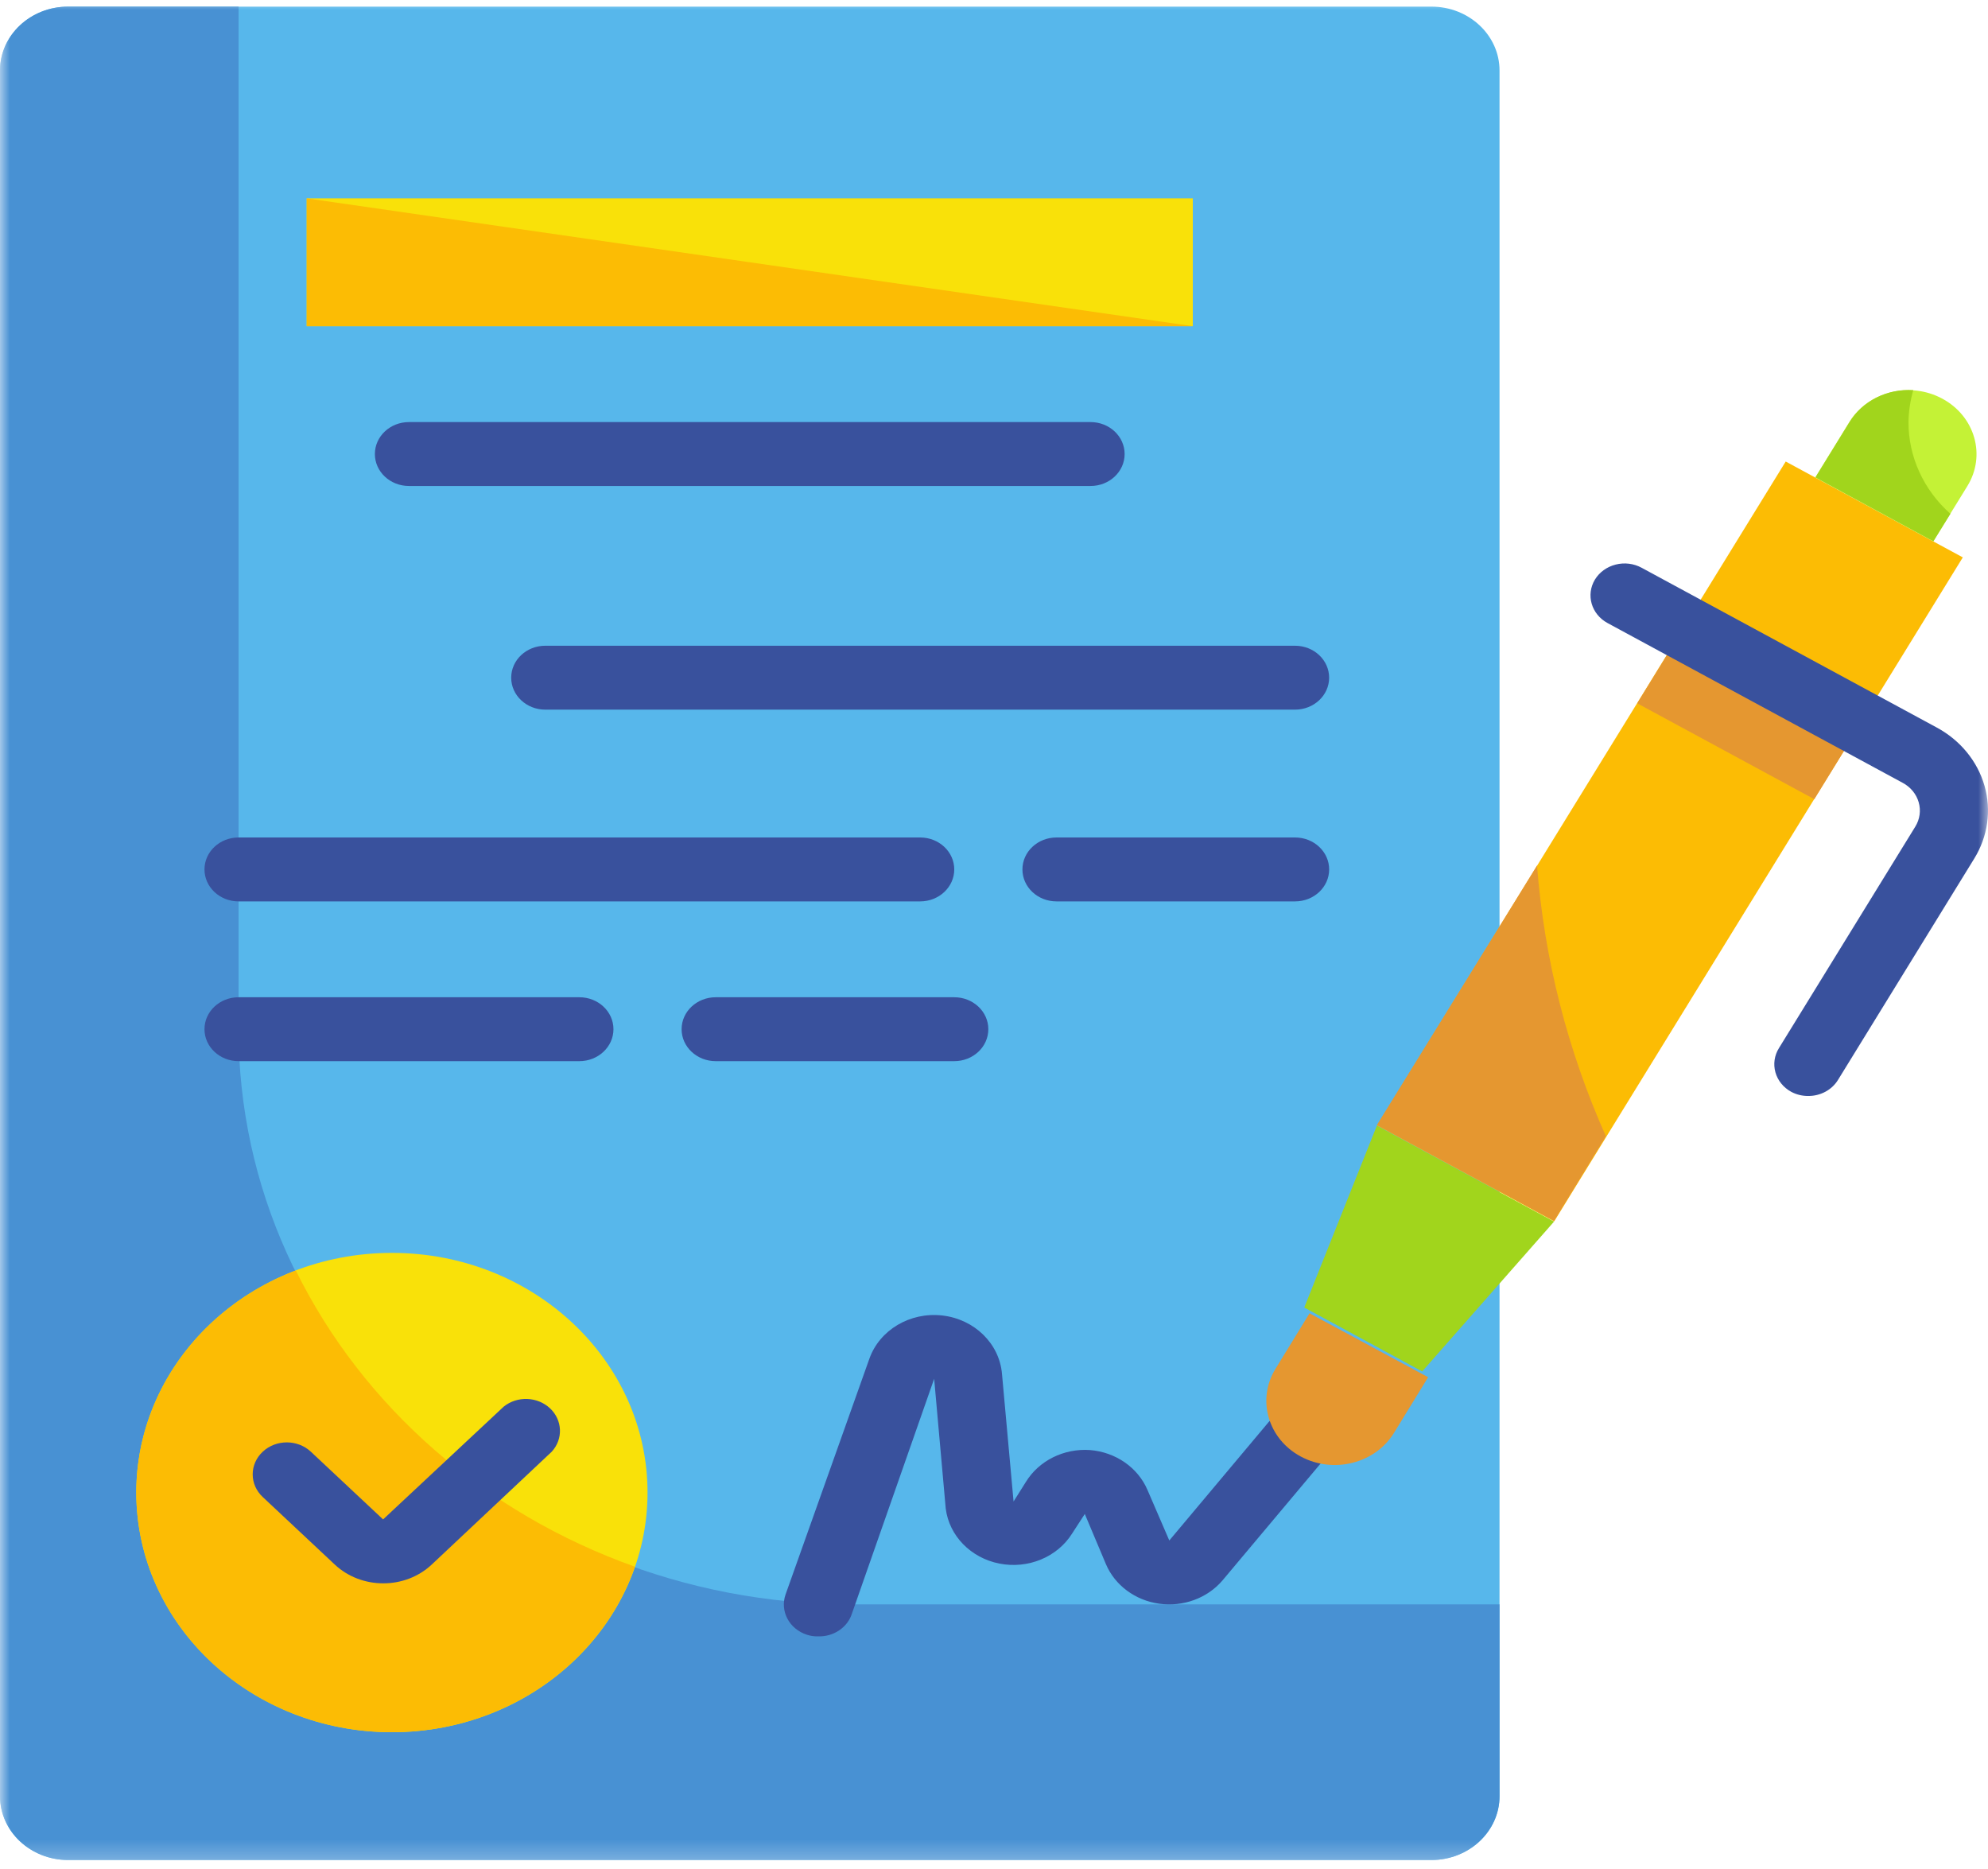 <svg xmlns="http://www.w3.org/2000/svg" width="100" height="94" viewBox="0 0 100 94" fill="none"><g clip-path="url(#clip0_5_283)"><mask id="mask0_5_283" style="mask-type:luminance" maskUnits="userSpaceOnUse" x="0" y="0" width="100" height="94"><path d="M100 0H0V93.75H100V0Z" fill="white"></path></mask><g mask="url(#mask0_5_283)"><path d="M3.429 0.333H72.001C73.894 0.333 75.429 1.772 75.429 3.547V90.334C75.429 92.109 73.894 93.548 72.001 93.548H3.429C1.535 93.548 0 92.109 0 90.334V3.547C0 1.772 1.535 0.333 3.429 0.333Z" fill="#57B7EB"></path><path d="M42.858 80.691C25.816 80.691 12 67.738 12 51.762V0.333H3.429C1.535 0.333 0 1.772 0 3.547V90.334C0 92.109 1.535 93.548 3.429 93.548H72.001C73.894 93.548 75.429 92.109 75.429 90.334V80.691H42.858Z" fill="#4891D3"></path><path d="M15.428 9.976H60V16.405H15.428V9.976Z" fill="#F9E109"></path><path d="M54.857 24.442H20.571C19.624 24.442 18.857 23.723 18.857 22.835C18.857 21.948 19.624 21.228 20.571 21.228H54.857C55.804 21.228 56.571 21.948 56.571 22.835C56.571 23.723 55.804 24.442 54.857 24.442Z" fill="#39519D"></path><path d="M65.143 35.691H27.428C26.482 35.691 25.714 34.971 25.714 34.084C25.714 33.196 26.482 32.477 27.428 32.477H65.143C66.09 32.477 66.858 33.196 66.858 34.084C66.858 34.971 66.09 35.691 65.143 35.691Z" fill="#39519D"></path><path d="M46.286 45.335H12C11.053 45.335 10.286 44.615 10.286 43.727C10.286 42.84 11.053 42.12 12 42.12H46.286C47.233 42.12 48.001 42.84 48.001 43.727C48.001 44.615 47.233 45.335 46.286 45.335Z" fill="#39519D"></path><path d="M65.144 45.335H53.144C52.197 45.335 51.43 44.615 51.43 43.727C51.43 42.84 52.197 42.12 53.144 42.12H65.144C66.091 42.12 66.859 42.84 66.859 43.727C66.859 44.615 66.091 45.335 65.144 45.335Z" fill="#39519D"></path><path d="M29.143 53.37H12C11.053 53.37 10.286 52.65 10.286 51.763C10.286 50.875 11.053 50.156 12 50.156H29.143C30.09 50.156 30.858 50.875 30.858 51.763C30.858 52.65 30.09 53.37 29.143 53.37Z" fill="#39519D"></path><path d="M48.001 53.37H36.001C35.054 53.37 34.286 52.65 34.286 51.763C34.286 50.875 35.054 50.156 36.001 50.156H48.001C48.948 50.156 49.715 50.875 49.715 51.763C49.715 52.65 48.948 53.37 48.001 53.37Z" fill="#39519D"></path><path d="M60 16.405H15.428V9.976L60 16.405Z" fill="#FCBC04"></path><path d="M32.572 75.066C32.572 81.723 26.815 87.12 19.715 87.12C12.614 87.12 6.857 81.723 6.857 75.066C6.857 68.409 12.614 63.013 19.715 63.013C26.815 63.013 32.572 68.409 32.572 75.066Z" fill="#F9E109"></path><path d="M19.714 87.121C25.281 87.12 30.215 83.759 31.937 78.796C24.392 76.112 18.268 70.764 14.88 63.898C9.179 66.066 5.915 71.716 7.094 77.376C8.271 83.037 13.562 87.123 19.714 87.121Z" fill="#FCBC04"></path><path d="M41.144 82.299C40.957 82.305 40.771 82.278 40.595 82.219C39.703 81.937 39.221 81.032 39.515 80.194L43.732 68.333C44.248 66.886 45.779 65.978 47.395 66.161C49.011 66.344 50.267 67.567 50.401 69.088L50.984 75.517L51.601 74.537C52.257 73.464 53.51 72.84 54.824 72.929C56.117 73.031 57.239 73.808 57.721 74.938L58.818 77.478L63.807 71.531C64.09 71.195 64.504 70.979 64.958 70.931C65.412 70.883 65.868 71.006 66.224 71.274C66.959 71.826 67.082 72.831 66.498 73.524L61.493 79.487C60.729 80.381 59.517 80.826 58.309 80.657C57.102 80.489 56.081 79.731 55.63 78.667L54.567 76.144L53.932 77.124C53.186 78.314 51.712 78.923 50.272 78.639C48.831 78.356 47.745 77.241 47.572 75.871L46.99 69.346L42.858 81.142C42.638 81.851 41.931 82.328 41.144 82.299Z" fill="#39519D"></path><path d="M19.27 79.632C18.364 79.632 17.495 79.297 16.852 78.7L13.218 75.293C12.893 74.991 12.711 74.58 12.711 74.151C12.711 73.723 12.893 73.312 13.218 73.011C13.887 72.388 14.966 72.388 15.635 73.011L19.27 76.418L25.338 70.745C26.018 70.199 27.032 70.236 27.666 70.829C28.298 71.422 28.338 72.373 27.755 73.011L21.704 78.7C21.057 79.302 20.18 79.637 19.27 79.632Z" fill="#39519D"></path><path d="M84.698 31.555L93.606 36.377L78.177 61.43L69.269 56.609L84.698 31.555Z" fill="#FCBC04"></path><path d="M77.316 43.533L69.258 56.584L78.173 61.405L80.779 57.146C78.846 52.814 77.676 48.217 77.316 43.533Z" fill="#E59730"></path><path d="M78.173 61.438L69.258 56.616L65.607 65.761L71.538 68.975L78.173 61.438Z" fill="#A1D51C"></path><path d="M65.872 66.052L71.838 69.266L70.123 72.062C69.176 73.607 67.074 74.14 65.426 73.252C63.779 72.365 63.211 70.392 64.157 68.848L65.872 66.052Z" fill="#E59730"></path><path d="M89.824 23.212L98.733 28.033L93.59 36.384L84.682 31.563L89.824 23.212Z" fill="#FCBC04"></path><path d="M97.708 20.054C99.348 20.942 99.909 22.908 98.963 24.445L97.248 27.229L91.31 24.014L93.024 21.231C93.971 19.693 96.068 19.166 97.708 20.054Z" fill="#C4F236"></path><path d="M82.355 35.373L84.069 32.59L92.977 37.411L91.263 40.195L82.355 35.373Z" fill="#E59730"></path><path d="M90.96 55.121C90.66 55.124 90.364 55.052 90.103 54.913C89.709 54.698 89.422 54.344 89.307 53.932C89.191 53.519 89.255 53.08 89.486 52.711L96.344 41.573C96.571 41.203 96.633 40.764 96.514 40.352C96.396 39.937 96.106 39.584 95.709 39.372L80.863 31.336C80.047 30.894 79.764 29.918 80.228 29.149C80.455 28.777 80.83 28.506 81.271 28.395C81.712 28.282 82.182 28.34 82.577 28.555L97.423 36.591C98.605 37.229 99.468 38.281 99.823 39.516C100.178 40.753 99.993 42.071 99.309 43.18L92.452 54.318C92.144 54.817 91.575 55.124 90.96 55.121Z" fill="#39519D"></path><path d="M96.001 21.228C96.009 20.685 96.091 20.145 96.241 19.621C94.933 19.538 93.688 20.162 93.035 21.228L91.321 24.009L97.253 27.223L98.109 25.841C96.759 24.641 95.996 22.972 96.001 21.228Z" fill="#A1D51C"></path></g></g><defs><clipPath id="clip0_5_283"><rect width="100" height="93.75" fill="white"></rect></clipPath></defs></svg>